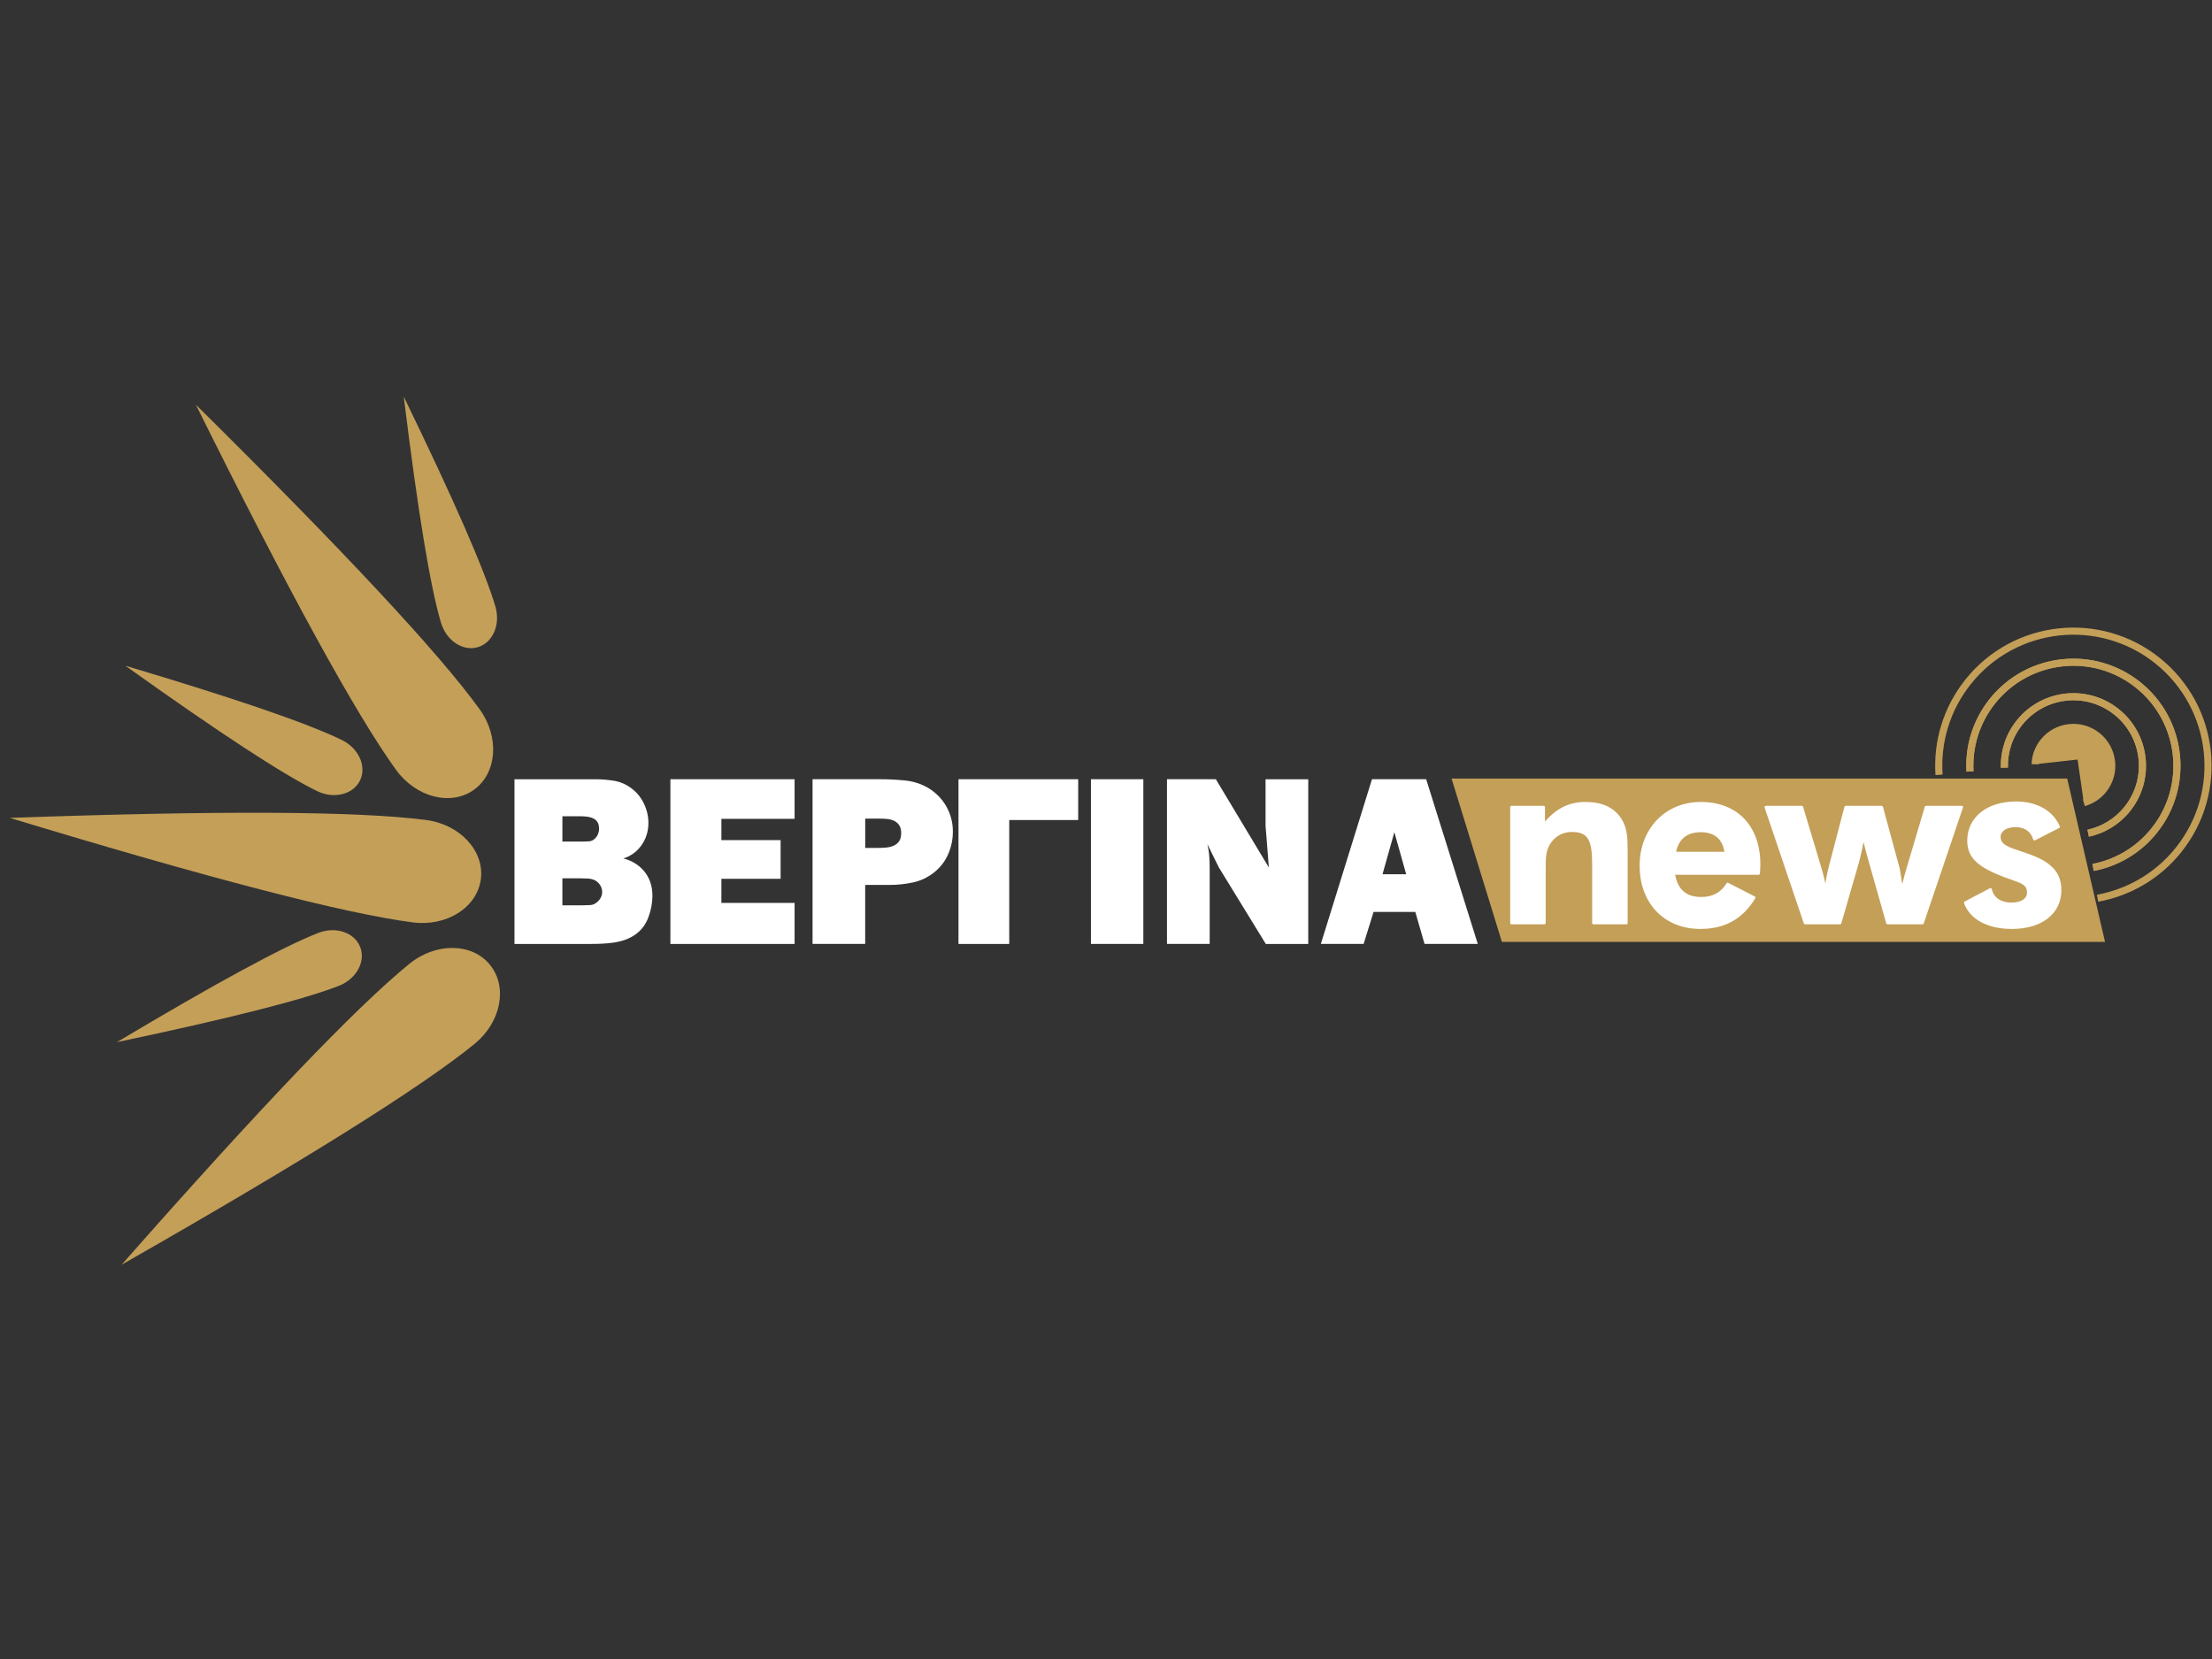 <?xml version="1.0" standalone="no"?>
<!DOCTYPE svg PUBLIC "-//W3C//DTD SVG 1.0//EN" "http://www.w3.org/TR/2001/REC-SVG-20010904/DTD/svg10.dtd">
<svg xmlns="http://www.w3.org/2000/svg" xmlns:xlink="http://www.w3.org/1999/xlink" id="body_1" width="200" height="150">

<rect width="100%" height="100%" fill="#333333" stroke="none"/>

<g transform="matrix(0.152 0 0 0.152 -0 35.431)">
    <path d="M370.84 277.53C 375.04 276.19 378.49 273.76 381.13 270.29C 384.16 266.29 385.7 261.63 385.7 256.44C 385.7 252.42 384.77 248.48 382.95 244.74C 381.12 241 378.5 237.88 375.13 235.48C 372.05 233.27 368.62 231.85 364.92 231.28C 361.28 230.71 357.58 230.43 353.89 230.43L353.89 230.43L306.03 230.43L306.03 328.4L350.93 328.4C 353.1 328.4 355.39 328.36 357.72 328.26C 360.06 328.17 362.45 327.95 364.83 327.62C 367.22 327.28 369.54 326.73 371.72 325.97C 373.93 325.2 376.02 324.13 377.94 322.79C 381.51 320.28 384.12 316.81 385.72 312.48C 387.29 308.2 388.09 303.91 388.09 299.72C 388.09 293.76 386.3 288.7 382.78 284.7C 379.69 281.18 375.67 278.78 370.83 277.54L370.83 277.54L370.84 277.53zM355.71 263.1C 355.27 264.13 354.62 265.05 353.73 265.86C 352.8 266.78 351.67 267.27 350.27 267.36C 348.76 267.46 347.28 267.5 345.87 267.5L345.87 267.5L334.54 267.5L334.54 252.45L345.45 252.45C 346.81 252.45 348.19 252.54 349.52 252.72C 350.81 252.9 352 253.26 353.05 253.79C 354.06 254.29 354.87 255.04 355.46 256.01C 356.05 256.99 356.35 258.32 356.35 259.98C 356.35 261 356.13 262.06 355.7 263.11zM334.54 289.36L345.59 289.36C 346.86 289.36 348.25 289.4 349.85 289.5C 351.3 289.59 352.66 289.95 353.88 290.54C 355.18 291.23 356.24 292.22 357.02 293.46C 357.8 294.7 358.19 296.06 358.19 297.52C 358.19 298.71 357.89 299.87 357.28 300.99C 356.67 302.11 355.88 303.02 354.89 303.74C 353.78 304.67 352.53 305.19 351.18 305.27C 349.7 305.36 348.19 305.41 346.71 305.41L346.71 305.41L334.53 305.41L334.53 289.37z" stroke="none" fill="#FFFFFF" fill-rule="nonzero" />
    <path d="M398.78 328.4L472.66 328.4L472.66 303.99L429.11 303.99L429.11 289.64L464.34 289.64L464.34 266.64L429.11 266.64L429.11 253.98L472.66 253.98L472.66 230.42L398.78 230.42L398.78 328.4L398.78 328.4" stroke="none" fill="#FFFFFF" fill-rule="nonzero" />
    <path d="M552.1 235.58C 547.81 233.1 543.1 231.6 538.1 231.13C 533.15 230.66 528.23 230.42 523.45 230.42L523.45 230.42L483.34 230.42L483.34 328.39L514.65 328.39L514.65 293.3L529.09 293.3C 533.81 293.3 538.54 292.8 543.11 291.81C 547.75 290.8 552.03 288.75 555.85 285.69C 559.49 282.73 562.25 279.09 564.07 274.88C 565.88 270.68 566.8 266.18 566.8 261.51C 566.8 256.16 565.49 251.15 562.91 246.6C 560.33 242.06 556.7 238.36 552.1 235.58L552.1 235.58L552.1 235.58zM514.65 253.84L522.6 253.84C 524.27 253.84 525.96 253.91 527.62 254.05C 529.22 254.18 530.65 254.56 531.9 255.18C 533.11 255.78 534.12 256.67 534.9 257.79C 535.67 258.9 536.06 260.48 536.06 262.49C 536.06 264.5 535.63 266.24 534.78 267.39C 533.91 268.56 532.81 269.44 531.51 270C 530.18 270.58 528.64 270.95 526.93 271.08C 525.15 271.22 523.41 271.28 521.77 271.28L521.77 271.28L514.67 271.28L514.67 253.83z" stroke="none" fill="#FFFFFF" fill-rule="nonzero" />
    <path d="M570.15 328.4L600.34 328.4L600.34 254.69L641.35 254.69L641.35 230.42L570.15 230.42L570.15 328.4L570.15 328.4" stroke="none" fill="#FFFFFF" fill-rule="nonzero" />
    <path d="M648.93 230.42L680.1 230.42L680.1 328.39L648.93 328.39z" stroke="none" fill="#FFFFFF" fill-rule="nonzero" />
    <path d="M752.8 258.04L754.77 282.94L723.23 230.42L694.17 230.42L694.17 328.39L719.57 328.39L719.57 282.65C 719.57 279.34 719.42 276.53 719.14 274.32C 718.95 272.79 718.64 271.04 718.22 269.07L718.22 269.07L725 282.85L752.76 328.09L752.95 328.4L778.2 328.4L778.2 230.43L752.8 230.43L752.8 258.05L752.8 258.04z" stroke="none" fill="#FFFFFF" fill-rule="nonzero" />
    <path d="M848.49 230.87L848.35 230.42L816.11 230.42L785.69 328.39L811.14 328.39L817.06 309.36L841.88 309.36L847.38 328.39L879.05 328.39L848.48 230.87L848.49 230.87zM836.45 286.93L822.38 286.93L829.42 261.92L836.46 286.93z" stroke="none" fill="#FFFFFF" fill-rule="nonzero" />
    <path d="M285.3 188.78C 261.32 155.59 205.06 95.21 116.52 7.64C 171.87 119.19 211.54 191.56 235.52 224.76C 247.44 241.25 268.25 246.57 281.99 236.64C 295.74 226.71 297.22 205.28 285.3 188.78z" stroke="none" fill="#C49F58" fill-rule="nonzero" />
    <path d="M253.44 254.67C 212.84 249.38 130.3 248.96 5.86 253.42C 125.03 289.58 204.91 310.29 245.52 315.58C 265.7 318.2 283.84 306.71 286.03 289.88C 288.22 273.06 273.63 257.29 253.45 254.67L253.45 254.67L253.44 254.67z" stroke="none" fill="#C49F58" fill-rule="nonzero" />
    <path d="M243.48 340.25C 211.73 366.1 154.69 425.75 72.37 519.19C 180.55 457.5 250.51 413.73 282.27 387.87C 298.05 375.03 302.16 353.95 291.45 340.8C 280.74 327.64 259.25 327.4 243.48 340.26L243.48 340.26L243.48 340.25z" stroke="none" fill="#C49F58" fill-rule="nonzero" />
    <path d="M189.23 321.87C 168.26 330.07 128.35 351.73 69.55 386.81C 136.57 372.69 180.57 361.53 201.54 353.33C 211.96 349.25 217.66 338.9 214.26 330.22C 210.86 321.53 199.65 317.79 189.23 321.87L189.23 321.87L189.23 321.87z" stroke="none" fill="#C49F58" fill-rule="nonzero" />
    <path d="M203.35 207.09C 183.12 197.2 140.19 182.46 74.55 162.89C 130.29 202.69 168.27 227.54 188.51 237.43C 198.56 242.36 210.04 239.55 214.14 231.17C 218.23 222.79 213.41 212.01 203.35 207.09L203.35 207.09L203.35 207.09z" stroke="none" fill="#C49F58" fill-rule="nonzero" />
    <path d="M294.67 127.64C 288.29 106.05 270.11 64.45 240.17 2.85C 248.52 70.84 255.88 115.62 262.28 137.21C 265.45 147.95 275.27 154.51 284.22 151.87C 293.17 149.22 297.85 138.37 294.67 127.64L294.67 127.64L294.67 127.64z" stroke="none" fill="#C49F58" fill-rule="nonzero" />
    <path d="M1247.71 301.21C 1266.03 297.87 1283.28 288.19 1295.84 272.52C 1323.5 238 1317.94 187.59 1283.42 159.93C 1248.9 132.27 1198.49 137.83 1170.82 172.35C 1157.76 188.65 1152.11 208.5 1153.42 227.82" stroke="#C49F58" stroke-width="4.23" fill="none" />
    <path d="M1171.81 225.78C 1171.01 211.17 1175.37 196.22 1185.24 183.9C 1206.52 157.35 1245.3 153.07 1271.85 174.35C 1298.4 195.63 1302.68 234.41 1281.4 260.96C 1271.9 272.82 1258.9 280.22 1245.06 282.9" stroke="#C49F58" stroke-width="4.23" fill="none" />
    <path d="M1245.07 282.9C 1258.91 280.22 1271.91 272.82 1281.41 260.96C 1302.69 234.41 1298.41 195.63 1271.86 174.35C 1245.31 153.07 1206.53 157.35 1185.25 183.9C 1175.38 196.22 1171.02 211.17 1171.82 225.78" stroke="#C49F58" stroke-width="4.23" fill="none" />
    <path d="M1192.29 223.52C 1192.04 214.14 1194.95 204.63 1201.28 196.74C 1215.47 179.04 1241.32 176.19 1259.02 190.37C 1276.72 204.56 1279.57 230.41 1265.39 248.11C 1259.28 255.74 1251 260.59 1242.14 262.53" stroke="#C49F58" stroke-width="4.23" fill="none" />
    <path d="M1242.14 262.53C 1251 260.59 1259.28 255.74 1265.39 248.11C 1279.58 230.41 1276.73 204.56 1259.02 190.37C 1241.32 176.18 1215.47 179.03 1201.28 196.74C 1194.95 204.63 1192.04 214.14 1192.29 223.52" stroke="#C49F58" stroke-width="4.23" fill="none" />
    <path d="M1258.12 219.7C 1257.39 213.08 1254.12 207.14 1248.93 202.97C 1243.73 198.8 1237.23 196.91 1230.6 197.64C 1223.98 198.37 1218.04 201.64 1213.88 206.83C 1210.54 211 1208.66 216.05 1208.45 221.42L1208.45 221.42L1210.56 221.5C 1210.56 221.5 1210.56 221.5 1210.56 221.5L1210.56 221.5L1212.67 221.58C 1212.67 221.47 1212.69 221.37 1212.7 221.26L1212.7 221.26L1235.84 218.71L1239.23 242.23C 1239.14 242.26 1239.06 242.3 1238.97 242.33L1238.97 242.33L1239.54 244.37C 1239.54 244.37 1239.54 244.37 1239.54 244.37L1239.54 244.37L1240.11 246.41C 1245.15 244.99 1249.54 242.09 1252.8 238.02C 1256.97 232.82 1258.86 226.31 1258.13 219.69L1258.13 219.69L1258.12 219.7z" stroke="none" fill="#C49F58" fill-rule="nonzero" />
    <path d="M1250.29 319.13L1246.2 301.48L1242.02 283.41L1237.35 263.29L1233.17 245.23L1229.65 230.02L1211.83 230.02L1192.99 230.02L1172.2 230.02L1153.61 230.02L1138.68 230.02L863.45 230.02L893.4 327.2L1149.4 327.2L1197.45 327.2L1252.16 327.2L1250.29 319.13L1250.29 319.13" stroke="none" fill="#C49F58" fill-rule="nonzero" />
	<g>
        <path d="M943.1 243.94C 933.57 243.94 925.87 247.66 919.02 255.61L919.02 255.61L919.02 247.03C 919.02 246.59 918.66 246.24 918.23 246.24L918.23 246.24L899.12 246.24C 898.68 246.24 898.33 246.6 898.33 247.03L898.33 247.03L898.33 315.94C 898.33 316.38 898.69 316.73 899.12 316.73L899.12 316.73L918.65 316.73C 919.09 316.73 919.44 316.37 919.44 315.94L919.44 315.94L919.44 282.85C 919.44 276.61 919.66 272.2 922.67 268.06C 925.54 264.01 929.95 261.78 935.09 261.78C 945.42 261.78 947.08 267.7 947.08 281.85L947.08 281.85L947.08 315.95C 947.08 316.39 947.44 316.74 947.87 316.74L947.87 316.74L967.4 316.74C 967.84 316.74 968.19 316.38 968.19 315.95L968.19 315.95L968.19 273.51C 968.19 265.82 967.99 260.39 965.28 255.29C 961.04 247.66 953.78 243.95 943.09 243.95L943.09 243.95L943.1 243.94z" stroke="none" fill="#FFFFFF" fill-rule="nonzero" />
        <path d="M1011.66 243.94C 990.6 243.94 975.32 259.88 975.32 281.85C 975.32 303.82 989.53 319.47 1011.52 319.47C 1026.03 319.47 1036.68 313.51 1044.09 301.25C 1044.2 301.06 1044.23 300.83 1044.17 300.62C 1044.11 300.41 1043.96 300.23 1043.77 300.13L1043.77 300.13L1028.03 292.07C 1027.66 291.88 1027.21 292.01 1026.99 292.36C 1023.66 297.82 1018.73 300.47 1011.93 300.47C 1003.17 300.47 998.09 296.14 996.43 287.24L996.43 287.24L1046.07 287.24C 1046.48 287.24 1046.83 286.92 1046.86 286.51C 1047 284.8 1047.14 283.03 1047.14 281.27C 1047.14 258.24 1033.54 243.93 1011.64 243.93L1011.64 243.93L1011.66 243.94zM1011.66 261.93C 1019.72 261.93 1024.47 265.85 1025.77 273.58L1025.77 273.58L997.02 273.58C 998.69 265.85 1003.61 261.93 1011.65 261.93z" stroke="none" fill="#FFFFFF" fill-rule="nonzero" />
        <path d="M1166.92 246.24L1145.7 246.24C 1145.35 246.24 1145.04 246.47 1144.94 246.81L1144.94 246.81L1134.4 282.34C 1133.51 285.26 1132.45 288.89 1131.52 292.85C 1130.71 287.24 1130.2 284.02 1129.74 282.49L1129.74 282.49L1120.05 246.82C 1119.96 246.47 1119.64 246.23 1119.28 246.23L1119.28 246.23L1097.92 246.23C 1097.56 246.23 1097.24 246.47 1097.15 246.82L1097.15 246.82L1088.16 281.2C 1087.2 284.73 1086.41 288.42 1085.76 292.39C 1084.86 287.89 1083.82 284.29 1082.8 281.04L1082.8 281.04L1072.54 246.8C 1072.44 246.46 1072.13 246.23 1071.78 246.23L1071.78 246.23L1050.42 246.23C 1050.16 246.23 1049.92 246.35 1049.78 246.56C 1049.64 246.77 1049.59 247.04 1049.67 247.28L1049.67 247.28L1072.99 316.19C 1073.1 316.51 1073.4 316.73 1073.74 316.73L1073.74 316.73L1094.54 316.73C 1094.89 316.73 1095.2 316.5 1095.3 316.16L1095.3 316.16L1105.7 280.18C 1106.7 276.53 1107.61 272.54 1108.52 267.83C 1109.37 271.43 1110.27 274.61 1111.02 277.3C 1111.34 278.42 1111.63 279.48 1111.9 280.47L1111.9 280.47L1122.02 316.15C 1122.12 316.49 1122.43 316.73 1122.78 316.73L1122.78 316.73L1143.58 316.73C 1143.92 316.73 1144.22 316.51 1144.33 316.19L1144.33 316.19L1167.65 247.28C 1167.73 247.04 1167.69 246.77 1167.54 246.56C 1167.39 246.35 1167.15 246.23 1166.9 246.23L1166.9 246.23L1166.92 246.24z" stroke="none" fill="#FFFFFF" fill-rule="nonzero" />
        <path d="M1205.25 274.34L1202.84 273.54C 1194.6 270.81 1190.06 269.3 1190.06 264.74C 1190.06 261.26 1193.64 258.92 1198.96 258.92C 1204.28 258.92 1208.01 261.46 1209.44 266.27C 1209.51 266.5 1209.67 266.68 1209.89 266.77C 1210.11 266.86 1210.35 266.86 1210.56 266.75L1210.56 266.75L1224.89 259.41C 1225.26 259.22 1225.42 258.77 1225.25 258.38C 1221.12 249.03 1211.64 243.66 1199.23 243.66C 1181.86 243.66 1170.19 253.06 1170.19 267.04C 1170.19 278.01 1178.1 283.21 1191.78 288.5C 1193.51 289.16 1195.11 289.72 1196.56 290.22C 1203.09 292.48 1205.74 293.56 1205.74 297.83C 1205.74 301.57 1202.2 303.8 1196.28 303.8C 1190.36 303.8 1185.77 300.74 1184.84 295.81C 1184.79 295.56 1184.63 295.35 1184.41 295.24C 1184.18 295.13 1183.92 295.14 1183.7 295.25L1183.7 295.25L1168.67 303.16C 1168.32 303.34 1168.16 303.76 1168.29 304.13C 1171.72 313.74 1182.34 319.48 1196.72 319.48C 1214.61 319.48 1226.18 310.42 1226.18 296.39C 1226.18 285.7 1220.12 279.31 1205.27 274.35L1205.27 274.35L1205.25 274.34z" stroke="none" fill="#FFFFFF" fill-rule="nonzero" />
	</g>
</g>
</svg>

